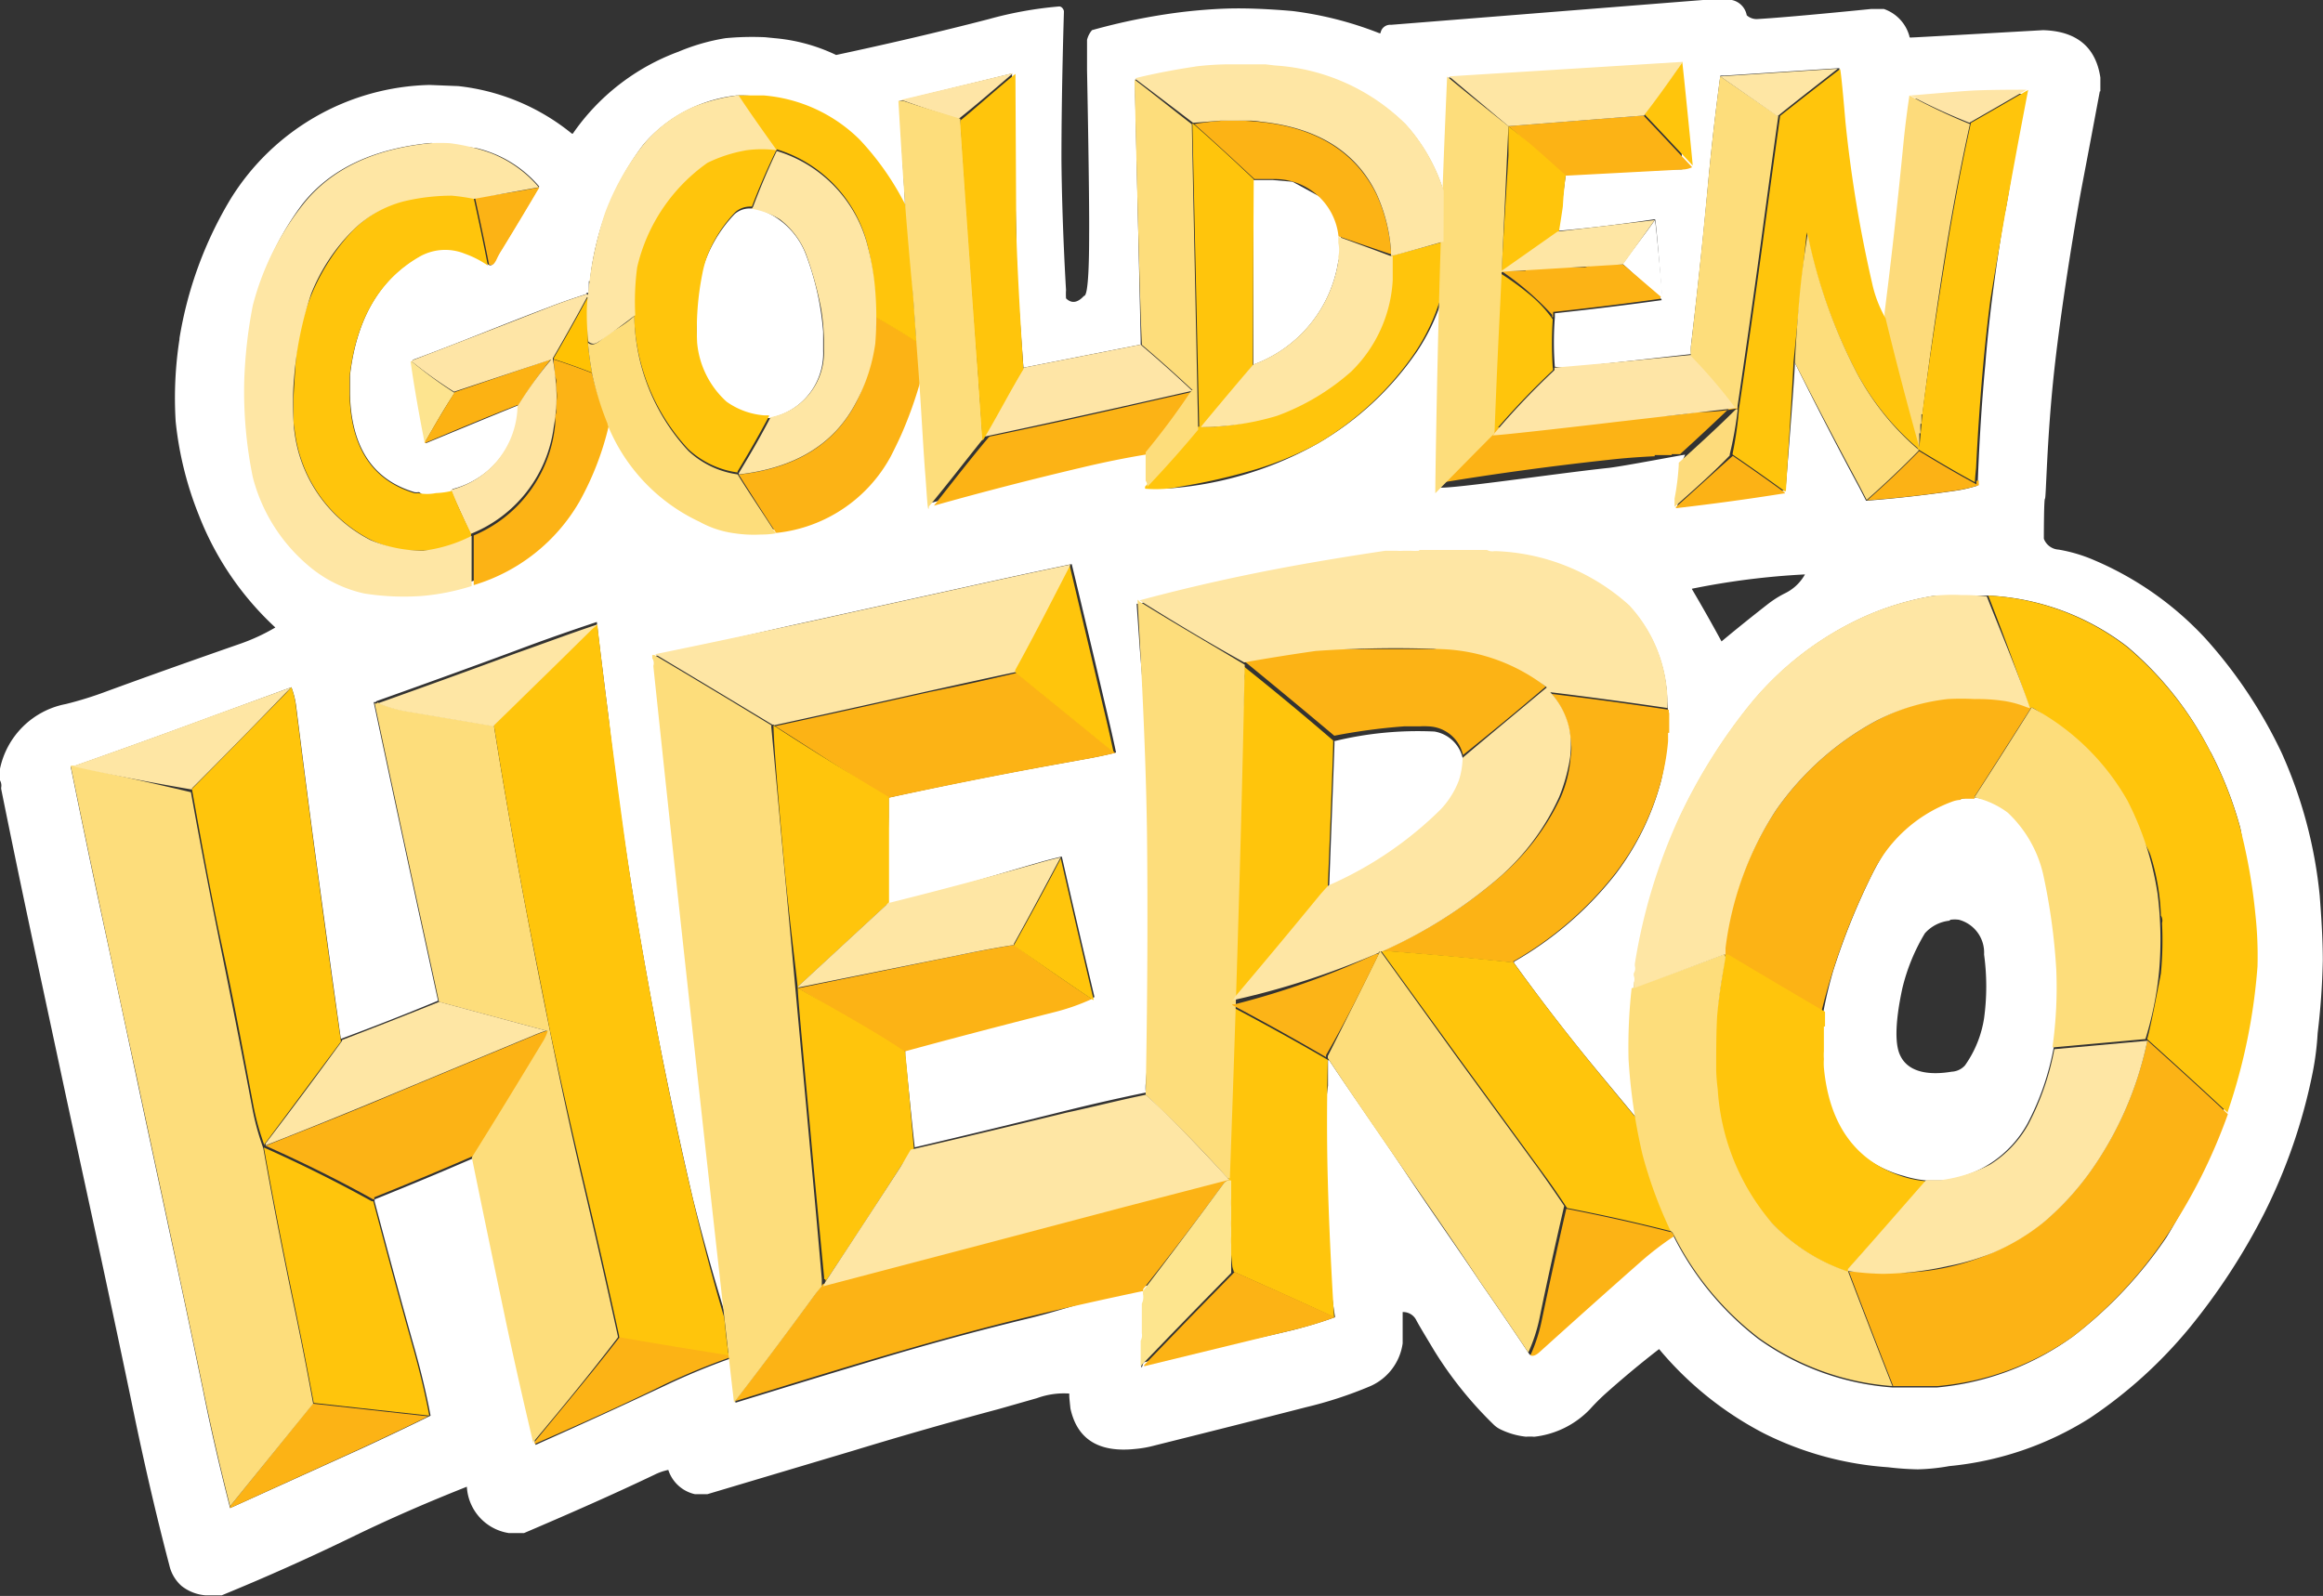 <svg xmlns="http://www.w3.org/2000/svg" viewBox="0 0 121.66 83.6"><rect x="0" y="0" width="121.66" height="83.6" fill="#333333" stroke="none"/><defs><style>.cls-1{fill:#fff;}.cls-2{fill:#fde48f;}.cls-3{fill:#fcb315;}.cls-4{fill:#fddb7b;}.cls-5{fill:#ffc203;}.cls-6{fill:#fcb213;}.cls-7{fill:#fee5a6;}.cls-8{fill:#ffc50c;}.cls-9{fill:#fddd7b;}.cls-10{fill:#fde58e;}.cls-11{fill:#fcb417;}.cls-12{fill:#fcb215;}.cls-13{fill:#fee6a4;}</style></defs><g id="Camada_2" data-name="Camada 2"><g id="Camada_1-2" data-name="Camada 1"><path id="Shape" class="cls-1" d="M110,4.78V4.06c-.24-1.6-1.25-2.43-3-2.48,0,0-6.67.38-6.8.38S100,2,100,1.9A2.09,2.09,0,0,0,98.66.47H98S93.67.91,92,1A.77.77,0,0,1,91.48.8h0A1,1,0,0,0,90.7,0a8.46,8.46,0,0,0-1.51,0C84.87.34,72.86,1.3,72.85,1.3a.51.51,0,0,0-.55.44h-.06A18.65,18.65,0,0,0,67.71.58s-1.57-.15-3-.14-2.87.2-2.88.2a32,32,0,0,0-4.64.94s0,0,0,0a1.23,1.23,0,0,0-.26.51V3.68s.13,6.51.11,8.63c0,3.43-.24,3.15-.28,3.2s0,0,0,0q-.5.54-.93.12h0a3.25,3.25,0,0,1,0-.44s-.21-3.36-.24-6.85c0-3.75.13-7.66.13-7.74s-.1-.28-.27-.26A20,20,0,0,0,51.79,1c-2.62.68-5.29,1.3-8,1.88,0,0,0,0,0,0A9.33,9.33,0,0,0,40.57,2l-.5-.05A14.76,14.76,0,0,0,38,2a10.68,10.68,0,0,0-2.47.71A11.59,11.59,0,0,0,30,7h-.05A11.37,11.37,0,0,0,24,4.51L22.5,4.45a12.59,12.59,0,0,0-10.44,6A20.55,20.55,0,0,0,9.4,17.72v.05a20.05,20.05,0,0,0-.2,4.31A18.13,18.13,0,0,0,10.42,27a15.82,15.82,0,0,0,4,5.87,10.29,10.29,0,0,1-1.86.86c-2.41.84-4.84,1.7-7.26,2.59a18.85,18.85,0,0,1-1.85.56A4.36,4.36,0,0,0,0,40.27v.61a.54.54,0,0,1,.06.38v.06q.83,4.11,1.7,8.18L3.5,57.63,5.27,65.8c.58,2.71,1.16,5.42,1.72,8.13S8.18,79.38,8.87,82a2.05,2.05,0,0,0,.64,1.08,2.32,2.32,0,0,0,1.27.49h.83q3.51-1.44,6.84-3.06c1.93-.94,3.93-1.81,6-2.63a2.6,2.6,0,0,0,2.21,2.43h.78c2.34-1,4.62-2,6.84-3.06A3,3,0,0,1,35,77a1.9,1.9,0,0,0,1.39,1.27h.66L44.66,76q3.8-1.16,7.65-2.19l2-.57A4.12,4.12,0,0,1,56,73s0,0,0,.12.06.64.06.66q.53,2.43,3.41,2.12a5.78,5.78,0,0,0,1-.18c2.64-.66,5.27-1.32,7.91-2a21.37,21.37,0,0,0,3.39-1.11,2.88,2.88,0,0,0,1.69-2.24V68.73a.77.77,0,0,1,.73.46c.29.52.59,1,.91,1.54a20.21,20.21,0,0,0,3.13,3.9,1.31,1.31,0,0,0,.34.24,4,4,0,0,0,1.35.39,2.54,2.54,0,0,1,.39,0h.06a4.77,4.77,0,0,0,2.89-1.43,11.36,11.36,0,0,1,.85-.85c.9-.8,1.82-1.57,2.78-2.31a17.83,17.83,0,0,0,5.48,4.41,17.1,17.1,0,0,0,6.51,1.78,15.34,15.34,0,0,0,1.56.11,10.61,10.61,0,0,0,1.65-.17,16.75,16.75,0,0,0,7.35-2.51,24.14,24.14,0,0,0,5.21-4.71,33.36,33.36,0,0,0,3.92-6,29.15,29.15,0,0,0,2.55-7.4,15,15,0,0,0,.26-2.06,37.87,37.87,0,0,0,.27-3.81c0-1.53-.16-3.31-.16-3.37a23.92,23.92,0,0,0-2-7.51,24.74,24.74,0,0,0-4-6,17,17,0,0,0-5.8-4.08,8.05,8.05,0,0,0-1.88-.56.88.88,0,0,1-.77-.57s0-2.1.06-2.1.09-3.17.5-6.85,1.17-8.13,1.44-9.55c.31-1.62.62-3.27.93-4.93Zm5.78,34.62a20,20,0,0,1,1.53,3.9c.25.86.83,7.61.76,7.69v.39a.53.53,0,0,1,0,.39.11.11,0,0,1,0,0,25.41,25.41,0,0,1-1.48,6.3s-.13,0-.13.06a29.61,29.61,0,0,1-3,6.69A22.37,22.37,0,0,1,108.58,70a14.33,14.33,0,0,1-7.13,2.68s-2.19,0-2.35,0a13.79,13.79,0,0,1-7-2.53,15.61,15.61,0,0,1-4.47-5.43,16,16,0,0,0-1.77,1.36c-1.76,1.55-3.5,3.11-5.24,4.68-.21.19-.38.26-.51.2-.82-1.23-1.66-2.46-2.5-3.67-1.34-2-2.7-3.91-4-5.87s-2.68-3.9-4-5.88h-.06v1.33a34.14,34.14,0,0,0-.29,5.3A60.82,60.82,0,0,0,69.92,69c-.69.25-1.42.47-2.2.67-2.62.64-5.17,1.06-7.83,1.7l-.09.26c-.12,0,.15-.65.2-.88,0,0,.11-3.25.11-3.41-2,.41-4.28,1.25-6.22,1.72-2.65.64-5.25,1.35-7.79,2.11s-5.05,1.53-7.58,2.31h0c-.06-.43-.11-.87-.14-1.32,0,0-.11-1-.11-1s0,0,0,0l0,0a35.7,35.7,0,0,0-3.43,1.42c-2.25,1.06-4.51,2.09-6.79,3.11l0,0c-.54-2.24-1.05-4.52-1.53-6.82q-.86-4.08-1.7-8.19h-.05c-1.7.74-3.41,1.45-5.15,2.15v.11c.69,2.61,1.39,5.22,2.13,7.83.32,1.15.59,2.28.8,3.39-1.18.58-2.38,1.15-3.59,1.71L12.05,79c-.51-2-1-4.07-1.42-6.18q-.84-4.08-1.72-8.14c-.58-2.72-1.17-5.44-1.75-8.17S6,51.06,5.41,48.34,4.26,42.9,3.7,40.16l.06,0h.05q3.66-1.29,7.26-2.62L15.26,36a4.29,4.29,0,0,1,.25,1c.37,2.92.74,5.83,1.14,8.74s.79,5.79,1.2,8.68v0c1.72-.64,3.41-1.3,5.09-2h0c-.54-2.49-1.09-5-1.63-7.51-.58-2.69-1.16-5.41-1.74-8.13.08,0,.13,0,.14-.05h0c2.44-.87,4.85-1.74,7.25-2.63,1.48-.56,2.91-1.06,4.3-1.52,0,.16.61,5,.61,5q.5,4.45,1.18,8.68t1.5,8.45q.81,4.11,1.75,8.13Q37.1,66,38,68.9v-.06a3.64,3.64,0,0,1,0-.6s-3.67-33.89-3.65-33.89c2.73-.56,5.5-1.25,8.19-1.83l8.12-1.79q2.73-.61,5.47-1.18c.64,2.65,1.27,5.31,1.9,8,.15.63.29,1.25.42,1.87l0,0c-.57.14-1.16.26-1.79.37l-1.88.34q-4.12.75-8.19,1.64s0,0,0,0l-.05,0v1s-.12,4.4-.12,4.53.12.1.12.11c2.64-.65,5.35-1.51,7.91-2.24.38-.11.77-.21,1.16-.3q.84,3.69,1.71,7.36v0c.06,0,.07,0,0,0a11.25,11.25,0,0,1-2.07.73c-2.63.67-5.25,1.35-7.84,2.06v.27s.48,4.81.5,4.81q4-.94,8-1.94c1.33-.33,2.7-.64,4.1-.93v-.06H60v0a2.54,2.54,0,0,1,0-.39A97.15,97.15,0,0,0,60.41,47c-.09-6.08-.72-13-.72-13.05s-.16-2.25-.16-2.32h.11q3.88-1.05,8.12-1.82c1.55-.28,3.14-.54,4.76-.78a31.18,31.18,0,0,1,7.85.21,10.62,10.62,0,0,1,4.95,2.52,7.53,7.53,0,0,1,2,5,10.73,10.73,0,0,1,0,2A15.12,15.12,0,0,1,87,40.88a13.89,13.89,0,0,1-2.39,4.91,18.23,18.23,0,0,1-5.32,4.59v.06q2.07,2.88,4.31,5.59l2.1,2.53a.11.11,0,0,0,0-.05,3,3,0,0,1-.1-.78,32.72,32.72,0,0,1,.11-7.29,30.12,30.12,0,0,1,2.24-7.56,29,29,0,0,1,3.8-6.07,16.49,16.49,0,0,1,5.54-4.34,14.75,14.75,0,0,1,4.06-1.27h2.82a12.93,12.93,0,0,1,7.24,2.67A17.66,17.66,0,0,1,115.77,39.4ZM103.25,4.84s.91,0,2.73.08c-.56,3.8-.88,5.9-1,6.32-.23,1.35-.76,4.69-1,7.8-.32,3.33-.4,6.39-.41,6.4a7.32,7.32,0,0,1-1.25.28q-2.36.34-4.59.51l-.36-.7Q95.64,22.32,94,19h0c0,.68-.49,6.67-.49,6.68s-3.76.68-5.68.9c0,0,0,0,0,0s.09-.44.09-.6a12.28,12.28,0,0,0,.11-1.66s.22-.48.22-.5-3.2.6-4,.69c-3,.32-9,1.23-9,1,0,0,.28-9.38.28-9.4s0-.23-.06-.28a10.58,10.58,0,0,1-1.25,2.57A16,16,0,0,1,69,23.24a18.69,18.69,0,0,1-7.57,2.33v0a3.25,3.25,0,0,1-.44,0h-.11v0a3.25,3.25,0,0,1-.44,0h-.06c-.19,0,.16-.27.06-.34a12.66,12.66,0,0,0-.25-2.05c-1.15.19-2.69.93-3.78,1.19q-4,1-7.75,2h0a3.15,3.15,0,0,1,0-.44s-.44-5.95-.44-6v-.16a21.56,21.56,0,0,1-1,2.8c-.18.4-.37.79-.56,1.16a7.73,7.73,0,0,1-5.93,4v0l-.44,0h-.17v0a1.42,1.42,0,0,1-.72,0,7,7,0,0,1-2.7-.61,9.56,9.56,0,0,1-4.81-5.08,15.35,15.35,0,0,1-1.54,4,9.54,9.54,0,0,1-5.54,4.38s0,0,0,0a10.06,10.06,0,0,1-2.25.47,0,0,0,0,1,0,0c-.07,0-4,.3-6.26-1.78S13,22.69,13,22.69a3.25,3.25,0,0,1,0-.44v-.17h0a3.15,3.15,0,0,1,0-.44V20.48h0c0-.42,0-.85,0-1.27h0V18.6H13v-.83h0a14.64,14.64,0,0,1,2.83-7.07Q18,7.94,22.55,7.49h.06S25,7.75,25,7.77a6.17,6.17,0,0,1,3.24,2h0q-1,1.69-2,3.33a3.67,3.67,0,0,0-.26.47c-.13.29-.27.39-.41.29a5.11,5.11,0,0,0-1.21-.62,2.72,2.72,0,0,0-2.41.18q-3.11,1.81-3.62,6.25v1q.11,4.14,3.38,5.11a.66.66,0,0,0,.21,0c.13,0,.41.45.77.43a2.34,2.34,0,0,0,1-.54v-.05a4.62,4.62,0,0,0,3.48-4.26v-.14c-1.62.65-3.24,1.33-4.87,2q0,.09,0,0v0h0a.07.07,0,0,1,0-.05l0,0c-.28-1.41-.53-2.83-.74-4.27h.06v-.05C23.94,18,26.33,17,28.72,16.1c.64-.25,1.31-.48,2-.7v-.06c.1,0,.14,0,.12-.11a.13.13,0,0,1,0-.06v-.44h.06v-.05a14.29,14.29,0,0,1,2.79-7.1A7.49,7.49,0,0,1,38.58,5a10.19,10.19,0,0,1,5,1.22,11.89,11.89,0,0,1,3.81,4.7l0,0a.1.1,0,0,0,0,0v-.44s-.3-5.19-.28-5.19L53,3.85s.22,8.21.22,8.34,0,1.75.12,3.48.26,3.59.26,3.59l6.14-1.21h0v-.28S59.45,5,59.45,5c0-.28,0-.55,0-.83h0c1-.24,2-.44,3.1-.6h0s1-.1,2.05-.12a17.81,17.81,0,0,1,2.1.07A10.68,10.68,0,0,1,73.6,6.52a9.34,9.34,0,0,1,2,3.51c.07,0,.09-.1.06-.22V9.76s.2-5.64.22-5.64V4.06h.16c.37,0,.72,0,1,0h.06s10.78-.64,10.78-.62.24,5.43.22,5.43h-.39L82,9.15s0,0,0,0-.22,1.81-.38,2.61v.33c1.72-.15,3.4-.36,5-.6h.06c.06.13.38,4.23.37,4.23-1.86.26-3.74.49-5.62.69v.22a16.92,16.92,0,0,0,0,2.58h0a5.07,5.07,0,0,0,.65.06l6.48-.72v-.05a2.54,2.54,0,0,1,0-.39q.53-4.42.94-8.95c.17-1.77.37-3.5.6-5.2h.23s6-.39,6-.39,1,13.2,2.27,13.41q1.33.24,1.64-11.8Zm-14.64,26s0,0,0,0a39.75,39.75,0,0,1,5.92-.75v0a2.4,2.4,0,0,1-1.07,1,5.45,5.45,0,0,0-.88.56c-.82.64-1.63,1.29-2.42,1.95C89.65,32.66,89.14,31.76,88.61,30.86Z"/><path id="Shape-2" data-name="Shape" class="cls-1" d="M39.69,10.92h-.45a1.19,1.19,0,0,0-.76.29,7.19,7.19,0,0,0-2,5v1.88a3.94,3.94,0,0,0,3.1,3.81h.71a3.45,3.45,0,0,0,2.82-3.53v-1a14.61,14.61,0,0,0-.89-4,4,4,0,0,0-2.48-2.41Zm28-1.4-1.05-.09h-1s0,9.65,0,9.67a6.89,6.89,0,0,0,4.45-5.42,3,3,0,0,0,.13-1.27,4.59,4.59,0,0,0-.9-2m.57,28.44s0,0,0,.06c0,.3-.28,7.51-.28,7.62v.06a19.31,19.31,0,0,0,5.89-4,4.37,4.37,0,0,0,1.13-2.13v-.55a.09.09,0,0,0,0-.05,1.82,1.82,0,0,0-1.51-1.54A18.48,18.48,0,0,0,69.86,38.83Z"/><path id="Shape-3" data-name="Shape" class="cls-1" d="M102.13,41.93c-1.92.45-3.18,2.08-4.07,3.84A35.51,35.51,0,0,0,96,50.88a22.89,22.89,0,0,0-.78,4,7.49,7.49,0,0,0,1.09,4.37,6.06,6.06,0,0,0,3.4,2.35,5.64,5.64,0,0,0,1.21.24h.83a5.84,5.84,0,0,0,4.44-3,13.9,13.9,0,0,0,1.36-3.93,17.19,17.19,0,0,0,.27-2.68c0-1.35-.21-3-.21-3.07a19.68,19.68,0,0,0-.55-3.39c-.51-2-1.85-4-3.91-4m-1,6.41a1.62,1.62,0,0,1,.44,0,1.78,1.78,0,0,1,1.32,1.82,12.31,12.31,0,0,1,0,3.34,5.8,5.8,0,0,1-1,2.47,1,1,0,0,1-.7.33c-.88.15-2.24.18-2.71-.89-.41-.91,0-2.87.13-3.48a10.18,10.18,0,0,1,1.18-2.88A2,2,0,0,1,102.09,48.23Z"/><path id="Path" class="cls-1" d="M86.67,11.53c-.53.76-1.08,1.44-1.66,2.26v.06L87,15.66s.08.15.09.15S86.73,11.66,86.67,11.53Z"/><path id="Shape-4" data-name="Shape" class="cls-2" d="M21.56,18.93H21.5c.21,1.44.46,2.86.74,4.27.51-.89,1-1.76,1.57-2.62a.06.06,0,0,0,0,0l0,0A22.29,22.29,0,0,1,21.56,18.93Z"/><path id="Shape-5" data-name="Shape" class="cls-3" d="M29,18.82v.06c0,.25.05.5.06.77v.06a.54.54,0,0,1,.06.38.13.13,0,0,0,0,.06v.17a1.83,1.83,0,0,1,0,.82h0v.23a.11.11,0,0,0,0,.05.57.57,0,0,1-.06.39,2,2,0,0,1,0,.56,7,7,0,0,1-4.25,5.68v2.6a9.54,9.54,0,0,0,5.54-4.38,15.35,15.35,0,0,0,1.54-4,.43.43,0,0,0,0-.05A15.91,15.91,0,0,1,31,19.54H31c-.65-.25-1.31-.49-2-.71m-.77-9h-.06c-1,.19-2,.35-3.09.49,0,0,0,0,0,0l-.21,0c.26,1.17.51,2.35.74,3.53h0c.14.1.28,0,.41-.29a3.67,3.67,0,0,1,.26-.47q1-1.63,2-3.33M48,17.88H48c-.7-.46-1.42-.89-2.16-1.31v.05a1.29,1.29,0,0,1,0,.61,9.76,9.76,0,0,1-1,3.85q-1.7,3.29-6.15,3.78c.63,1,1.27,2,1.92,3a.07.07,0,0,1,0,.05h.11a7.73,7.73,0,0,0,5.93-4c.19-.37.38-.76.56-1.16a21.56,21.56,0,0,0,1-2.8v-.11s0,0,0,0a3.11,3.11,0,0,1,0-.43V19.1h0c0-.15,0-.3,0-.44v-.33h0a3.15,3.15,0,0,1,0-.44m14.4,2.6h0l-2.65.6q-4,.92-8.13,1.78s0,0,0,0,0,0-.06.05c-1,1.19-1.91,2.37-2.86,3.57q3.72-1.05,7.75-2c1.09-.26,2.21-.49,3.36-.68v-.06H60v0q1.37-1.64,2.46-3.21m17.44-6.36v0l-.44,0H79v0l-.39,0v0a15.13,15.13,0,0,1,2.67,2.3.18.18,0,0,1,0,.13h.06v-.27c1.88-.2,3.76-.43,5.62-.69,0,0,0,0,0-.09H87L85,13.85h-.55s0,0,0,0l-.44,0h-.55v0A3.25,3.25,0,0,1,83,14h-.39v0l-.44,0h-.5v0a3.25,3.25,0,0,1-.44,0h0l-1.33,0M91,21.42s0,0,0,0a.41.41,0,0,0-.16,0h0a9.85,9.85,0,0,1-1.5.16v0a3.15,3.15,0,0,1-.44,0h0a16.41,16.41,0,0,1-1.94.22v0l-.44,0h0a0,0,0,0,1,0,0,3.15,3.15,0,0,1-.44,0h0a7.93,7.93,0,0,1-1.44.16v0a3.25,3.25,0,0,1-.44,0H83.9v0a3.17,3.17,0,0,1-.44,0h0a16.41,16.41,0,0,1-1.94.22v0a3.25,3.25,0,0,1-.44,0H81a18.39,18.39,0,0,1-1.93.21v0l-.44,0h-.06v0l-.38,0a.05.05,0,0,1,0,0c-1,.95-1.9,1.9-2.86,2.84v.05h.17q4.23-.7,8.73-1.19c.78-.09,1.59-.15,2.43-.19v-.06h.89v-.05h.44c1-.91,2-1.84,3-2.81h0M64.34,61.77h-.06l-5.37,1.41-7.84,2.07c-2.6.69-5.22,1.38-7.85,2,0,0,0,0,0,0l-.1,0c-.12.14-.24.28-.35.43-1.39,1.9-2.8,3.79-4.24,5.65v.06c2.53-.78,5-1.55,7.58-2.31s5.14-1.47,7.79-2.11c1.94-.47,3.92-.91,5.91-1.33h.06v-.11Q62,64.84,64.09,62a.49.49,0,0,1,.25-.17v0m-7.08-9.45v0Q55.18,51,53.12,49.5c-1.06.17-2.1.37-3.1.58l-8.23,1.69v0q2.81,1.65,5.47,3.45s.06.07.08.14a.09.09,0,0,0,0,.06v-.33c2.59-.71,5.21-1.39,7.84-2.06a11.25,11.25,0,0,0,2.07-.73s0,0,0,0M32.44,70l0,.06C31,71.92,29.47,73.74,28,75.53v.11c2.28-1,4.54-2,6.79-3.11a35.7,35.7,0,0,1,3.43-1.42l0,0s0,0,0,0v-.06c0-.1,0-.15-.06-.17h0c-1.91-.3-3.8-.61-5.7-.94m-16,3.49a.05.05,0,0,1,0,0L12.05,78.9V79l6.8-3.1c1.21-.56,2.41-1.13,3.59-1.71h-.05l-6-.66m30-31.74h.16q4.07-.88,8.19-1.64l1.88-.34c.63-.11,1.22-.23,1.79-.37l0,0h0l-5.15-4.19c-1.51.35-3,.69-4.58,1q-4,.9-8.08,1.79c2,1.27,3.9,2.52,5.87,3.75m53.5,24.88s0,0,0,0a3.11,3.11,0,0,1-.43,0H98.33a.47.47,0,0,1-.39-.06h0l-1.11,0v0q1.14,3,2.32,6v0l.5,0h.5c.28,0,.55,0,.83,0h.49A14.48,14.48,0,0,0,108.58,70a22.37,22.37,0,0,0,4.79-5.11,28.79,28.79,0,0,0,3.31-6.53h0c-1.39-1.3-2.8-2.58-4.22-3.86a18.18,18.18,0,0,1-3,6.88,14.73,14.73,0,0,1-2.39,2.6,12.42,12.42,0,0,1-7.19,2.68M87.66,64.7a.07.07,0,0,0,0,0,.5.5,0,0,0-.15-.17h-.06c-1.76-.45-3.56-.85-5.42-1.21-.45,1.95-.88,3.9-1.29,5.87a8.54,8.54,0,0,1-.59,1.81c.13.06.3,0,.51-.2,1.74-1.57,3.48-3.13,5.24-4.68a16,16,0,0,1,1.77-1.36m-.27-27.42v-.16l0,0s0,0,0,0h0q-3-.45-6.14-.83a4.32,4.32,0,0,1,1,2.44v0a2.23,2.23,0,0,1,0,.83h0a6.46,6.46,0,0,1-.53,2.16A12.38,12.38,0,0,1,78.48,46a24.77,24.77,0,0,1-6.07,3.81v0q3.44.26,6.8.61h.05v-.06a18.23,18.23,0,0,0,5.32-4.59A13.89,13.89,0,0,0,87,40.88a11.94,11.94,0,0,0,.36-2.05v-.44h.06V38c0-.22,0-.45,0-.67M75.06,34H71.47s0,0,0,0a3.11,3.11,0,0,1-.43,0h-.39v0l-.44,0H70v0a3.15,3.15,0,0,1-.44,0h-.11v0l-.44,0h-.06q-1.9.27-3.75.6v.06q2.35,1.92,4.68,3.88s0,0,0,0a31.23,31.23,0,0,1,3.65-.49h.06v0h.77a3.15,3.15,0,0,1,.44,0v0a1.92,1.92,0,0,1,1.82,1.5.09.09,0,0,1,0,.05h0v-.05q2.2-1.76,4.33-3.58l0,0s0,0,0,0a8,8,0,0,0-5-2.06h-.06a.54.54,0,0,1-.38-.06h-.11A.47.47,0,0,1,75.06,34Z"/><path id="Shape-6" data-name="Shape" class="cls-4" d="M91,21.43h-.08c-1,1-2,1.9-3,2.81v.11a13.37,13.37,0,0,1-.22,1.77c0,.16,0,.33,0,.49s0,0,0,0v-.06c1-.88,2-1.77,2.89-2.69l0,0V23.8A19.66,19.66,0,0,0,91,21.53v-.05a.07.07,0,0,0,0-.05M100,5H100q-.18,1.2-.3,2.37c-.29,3-.62,6-1,9v.33q.82,3.42,1.77,6.77l.05,0v-.77h.06v-.11a2.54,2.54,0,0,1,0-.39h.05v-.5h.06v-.05c.36-2.93.78-5.81,1.23-8.63.37-2.24.78-4.41,1.25-6.52h0A31.27,31.27,0,0,1,100,5Z"/><path id="Path-2" data-name="Path" class="cls-5" d="M30.79,16.06v-.5h0c-.58,1.08-1.18,2.15-1.79,3.2v.05c.69.22,1.35.46,2,.71H31a.07.07,0,0,0,0-.05,14.5,14.5,0,0,1-.21-1.55V17.5h0q0-.72,0-1.44Z"/><path id="Path-3" data-name="Path" class="cls-6" d="M23.82,20.54a.06.06,0,0,1,0,0c-.54.86-1.06,1.73-1.57,2.62l0,0a.07.07,0,0,0,0,.05h0c1.63-.69,3.25-1.37,4.87-2v.09a25.51,25.51,0,0,1,1.73-2.48h0v0Z"/><path id="Shape-7" data-name="Shape" class="cls-3" d="M72.85,13.35v-.17a8.63,8.63,0,0,0-.76-3C71,8,69,6.69,66,6.39a13.9,13.9,0,0,0-1.77-.08,14.23,14.23,0,0,0-1.68.19v0c1.05.93,2.13,1.93,3.15,2.88,0,0,1.11,0,1.11,0a3.35,3.35,0,0,1,3.29,3h0s2.74.94,2.76.94ZM79,6.61c1,.84,2.87,2.58,2.87,2.6l6.25-.33a1.27,1.27,0,0,0,.5-.12s-1.73-1.85-2.55-2.71M28.63,54a7.66,7.66,0,0,0-.72.27l-7,2.91c-2.33,1-4.67,1.91-7,2.84,0,0,0,0,0,0a.05.05,0,0,1,0,0v0c1.95.87,3.83,1.8,5.64,2.81h.05v-.11c1.74-.7,3.45-1.41,5.15-2.15h.05v0c1.27-2,2.52-4.08,3.77-6.15a2.67,2.67,0,0,0,.21-.48ZM98.24,37.77A15.18,15.18,0,0,0,93,42.46a17,17,0,0,0-2.68,7.2V50c1.67,1,3.36,2,5.07,3,0,0,0,0,0,0a34.71,34.71,0,0,1,2.66-7.21A7.54,7.54,0,0,1,102.22,42a1.46,1.46,0,0,1,.48-.1v-.06l.6,0v0h.11v-.11q1.5-2.35,3-4.71a.07.07,0,0,0,0,0h-.05q-.12,0-.12-.06h0a5.86,5.86,0,0,0-1.58-.41,16.19,16.19,0,0,0-2.07,0v0a4.07,4.07,0,0,1-.5,0A10.69,10.69,0,0,0,98.24,37.77Z"/><path id="Shape-8" data-name="Shape" class="cls-7" d="M21.56,18.93a22.29,22.29,0,0,0,2.22,1.59l0,0,5.09-1.69a20.74,20.74,0,0,0-1.77,2.46v.11a4.62,4.62,0,0,1-3.48,4.26v.05c.33.76.68,1.49,1,2.22a.43.43,0,0,1,0,.05h0s0,0,0,0A7,7,0,0,0,29,22.37a9.26,9.26,0,0,0,.15-1.69,14.41,14.41,0,0,0-.2-1.91c.61-1.05,1.21-2.12,1.79-3.2h.07c0-.1,0-.15-.09-.16-.7.22-1.37.45-2,.7-2.39.94-4.78,1.86-7.16,2.78ZM53.06,3.84H53L47.2,5.23c1,.36,2,.7,3,1h0c1-.79,1.91-1.59,2.86-2.4a0,0,0,0,0,0,0v0h-.11Zm6.69,14.21-6.14,1.21a.07.07,0,0,1,0,0L51.51,22.8v.06h.11q4.1-.87,8.13-1.78l2.65-.6a0,0,0,0,1,0,0l.05,0c-.86-.81-1.74-1.6-2.66-2.38ZM91,21.37a29.92,29.92,0,0,0-2.43-2.77h-.06L84.4,19l-3,.26a.18.18,0,0,1,0,.14,39.81,39.81,0,0,0-3.22,3.4c0,.06,6.18-.66,6.3-.68M103.19,4.75c-1.07.07-3,.25-3.15.25a31.27,31.27,0,0,0,3.1,1.43h0c1-.57,2-1.15,3-1.73h0S104.26,4.69,103.19,4.75Z"/><path id="Shape-9" data-name="Shape" class="cls-8" d="M22.66,10.23a3.25,3.25,0,0,1-.44,0A6.45,6.45,0,0,0,18.55,12a11.18,11.18,0,0,0-3.06,6.9s-.12,1.8-.12,2,0,.65,0,1,.05.52.05.53a7.4,7.4,0,0,0,4,5.85,7,7,0,0,0,1.76.56h1.39a4.62,4.62,0,0,0,2.05-.71h.05V28a.43.43,0,0,0,0-.05c-.36-.73-.71-1.46-1-2.22H23.6a4.36,4.36,0,0,1-.77.1s0,0,0,0a2.37,2.37,0,0,1-.93,0,.66.66,0,0,1-.21,0q-3.27-1-3.38-5.11s0-.9,0-1q.51-4.44,3.62-6.25a2.72,2.72,0,0,1,2.41-.18,5.11,5.11,0,0,1,1.21.62h0c-.23-1.18-.48-2.36-.74-3.53a6.65,6.65,0,0,0-.77-.14C23.73,10.19,22.66,10.23,22.66,10.23ZM38.64,5c.59.92,1.25,1.83,1.86,2.72a.07.07,0,0,1,0,0v0a6.14,6.14,0,0,0-.88,0v0l-.44,0a6.07,6.07,0,0,0-2.14.72,8.09,8.09,0,0,0-3.83,6.08v1.94a10.61,10.61,0,0,0,2.83,7.06,4.74,4.74,0,0,0,2.59,1.23v-.06c.57-.94,1.12-1.9,1.64-2.88a.07.07,0,0,0,0-.05h-.22a3.91,3.91,0,0,1-2-.72,4.74,4.74,0,0,1-1.54-3.09,14.82,14.82,0,0,1,.27-3.59,5.68,5.68,0,0,1,.3-1.05,7,7,0,0,1,1.43-2.2,1.19,1.19,0,0,1,.76-.29s.11,0,.11,0c.38-1,.85-2.09,1.3-3h0A7,7,0,0,1,45.47,13a15.26,15.26,0,0,1,.35,2.43v1.16c.74.42,1.46.85,2.16,1.31H48s-.47-6.88-.5-7a14.6,14.6,0,0,0-2.48-3.59A8.07,8.07,0,0,0,40,5s-.46,0-.83,0S38.68,5,38.64,5Zm27,4.37h0c-1-.95-2.14-2-3.19-2.92q0,.25.36,16.14l2.8-3.44a.05.05,0,0,0,0,0S65.66,9.39,65.66,9.37Zm9.9,3.32H75.5c-.84.24-2.63.71-2.65.71a11.22,11.22,0,0,1,0,1.21,9.34,9.34,0,0,1-.5,2.32,6.56,6.56,0,0,1-1.68,2.58,12.12,12.12,0,0,1-7.05,2.84v0l-.44,0h-.06c-.09,0-.28,0-.37,0s.09,0,.08,0h-.08c-.85,1.05-1.85,2.17-2.78,3.14v.11a6.38,6.38,0,0,0,1.85-.11,32,32,0,0,0,4-.92A17.63,17.63,0,0,0,69,23.24a16,16,0,0,0,5.11-4.78,10.58,10.58,0,0,0,1.25-2.57.79.79,0,0,0,.08-.27C75.53,13.76,75.56,12.79,75.56,12.69Zm3,1.77c0,.14-.42,8.3-.4,8.3a40.45,40.45,0,0,1,3.18-3.36.18.18,0,0,0,0-.14h0a19.29,19.29,0,0,1,0-2.53,6.53,6.53,0,0,0-1.16-1.26,14.61,14.61,0,0,0-1.61-1.17.07.07,0,0,0,0,.05Q78.69,14.46,78.6,14.46ZM82,9.19c-.6-.55-1.22-1.1-1.84-1.64L79,6.61H79c0,.13,0,1.53,0,1.55s-.38,6.1-.36,6.1c1-.64,2.05-1.43,3-2.09,0,0,0,0,0,0s.16-1,.21-1.36C81.89,10,82,9.2,82,9.19ZM88.1,3.24a.06.06,0,0,1,0,0c-.64.93-1.3,1.83-2,2.72v0c.82.86,1.74,1.85,2.55,2.71C88.67,8.77,88.12,3.24,88.1,3.24Zm18.12,1.47c-1,.58-2,1.16-3,1.73-.47,2.11-.88,4.28-1.25,6.52-.45,2.82-.92,5.75-1.29,8.68,0,0-.05.61-.16,1.8q-.94-3.35-1.77-6.77a6.45,6.45,0,0,1-.7-1.82,68.48,68.48,0,0,1-1.4-8.46s-.22-2.63-.28-2.77c0,0,0,0,0,0-1.06.81-2.1,1.63-3.14,2.45q-.47,3.35-.92,6.69-.6,4.38-1.24,8.68v.05a19.66,19.66,0,0,1-.33,2.27v.05c.92.63,1.83,1.27,2.72,1.92l0,0s.07,0,.07,0,.38-6.09.4-6.77h0s.66-6.46.69-6.79h0a27.59,27.59,0,0,0,2.59,7.3,13.81,13.81,0,0,0,3.22,4v.05c1,.61,2,1.2,3,1.74h0s0-.17.06-.74c.08-1.6.28-5.22.75-8.82C105.1,10.45,106.22,4.71,106.22,4.71ZM55.54,45c-.79,1.51-1.6,3-2.42,4.48v.06q2.06,1.45,4.14,2.85v-.08q-.87-3.68-1.71-7.36A.07.07,0,0,1,55.54,45Zm9.07,21.62v0Q67.26,67.8,69.87,69h0V69s-.24-3.65-.33-7.18c-.09-3.17,0-6.3,0-6.3-1.61-.94-3.34-1.89-5-2.77v.06c0,.14-.21,5.82-.2,9.84a35.72,35.72,0,0,0,.2,3.7A1.75,1.75,0,0,0,64.61,66.58ZM19.46,62.92c-1.81-1-3.69-1.94-5.64-2.81q.75,4.2,1.61,8.29.52,2.5,1,5.09l6,.66h.05c-.21-1.11-.48-2.24-.8-3.39-.74-2.61-1.44-5.22-2.13-7.83ZM65.17,35V35a2.41,2.41,0,0,0,0,.38v.06s-.61,16.88-.61,17v.06h0v-.06q2.27-2.67,4.49-5.39c.14-.16.28-.32.43-.47,0,0,.06-.09.06-.11s.3-7.32.28-7.62c0,0,0,0,0-.06s0,0,0,0q-2.32-2-4.68-3.88Zm-12,.22,5.15,4.19h0c-.13-.62-.27-1.24-.42-1.87-.63-2.65-1.26-5.31-1.9-8a.43.43,0,0,0,0,.05c-.95,1.83-1.9,3.66-2.87,5.47v.11ZM72.35,49.83h0l4.16,5.74,4.17,5.71c.48.65.94,1.31,1.39,2,1.86.36,3.66.76,5.42,1.21h.06a.43.43,0,0,0,0,0,20.94,20.94,0,0,1-1.82-5.87L83.57,56q-2.23-2.72-4.31-5.59h-.05q-3.36-.36-6.8-.61Zm18,.22c-.13.85-.26,1.69-.38,2.54a15.7,15.7,0,0,0-.2,2.33,20.09,20.09,0,0,0,.58,5,10.55,10.55,0,0,0,2.45,4.16,9.73,9.73,0,0,0,4,2.56v-.16q2.06-2.3,4.08-4.6a.07.07,0,0,0,0,0,5.64,5.64,0,0,1-1.21-.24c-2.48-.8-3.87-2.71-4.15-5.72h0a3.17,3.17,0,0,1,0-.44v0h0a3.11,3.11,0,0,1,0-.43v-.45h0l0-.83h.06V53s0,0,0,0c-1.71-1-3.4-2-5.07-3A.43.43,0,0,0,90.31,50.05ZM115.77,39.4a17.66,17.66,0,0,0-4.4-5.53,12.93,12.93,0,0,0-7.24-2.67c.78,2,1.49,3.91,2.13,5.81h0q0,.09.12.06h.05c2.17,1.14,5.93,6.86,6.19,7.71a11.65,11.65,0,0,1,.55,3.18.47.47,0,0,1,.06.39,18.28,18.28,0,0,1-.06,2.65s-.57,3-.72,3.43v0c1.42,1.28,2.83,2.56,4.22,3.86h0v-.05a30.58,30.58,0,0,0,1.56-7.62,20.24,20.24,0,0,0-.11-2.72,29.82,29.82,0,0,0-.83-4.65A20,20,0,0,0,115.77,39.4Z"/><path id="Shape-10" data-name="Shape" class="cls-9" d="M36.05,23.62a10.61,10.61,0,0,1-2.83-7.06,5.81,5.81,0,0,1-.89.65,6.08,6.08,0,0,0-.92.65c-.26.21-.47.24-.62.08A14.5,14.5,0,0,0,31,19.49a.07.07,0,0,1,0,.05,15.91,15.91,0,0,0,.82,2.66.43.43,0,0,1,0,.05,9.56,9.56,0,0,0,4.81,5.08,5.2,5.2,0,0,0,1.87.61,6.71,6.71,0,0,0,1.37.06,4.32,4.32,0,0,0,.76-.06c-.64-1-1.38-2.09-2-3.09A4.74,4.74,0,0,1,36.05,23.62Zm11-18.34s.21,3.55.32,5c.23,3,.46,5.31.46,5.36s.12,1.74.27,3.76c.13,1.71.24,3.91.35,5.34.06.71.1,1.5.14,1.79s.06,0,.06,0c1-1.2,1.9-2.38,2.86-3.57,0,0,0,0,.06-.05s0,0,0,0h-.11S50.31,6.23,50.29,6.22c-1-.31-2-.6-3-.94l-.16,0M59.8,18c.06,1,0,0,0,.06.92.78,1.8,1.57,2.66,2.38l-.05,0a0,0,0,0,0,0,0h0Q61.34,22.06,60,23.69v1.49a.54.54,0,0,1,.08.39h0v-.06q1.39-1.46,2.67-3h0s-.33-15.68-.33-16a.05.05,0,0,0,0,0c-1-.77-2-1.58-3-2.34,0,.12.08,3.67.17,7.08S59.75,17,59.8,18Zm15.37,7.84s2.15-2.19,3.1-3.14c0,0,.11-3.06.3-6.78L79,6.61c-1-.8-2.22-1.77-3.21-2.6,0,0-.25,5.44-.4,10.86S75.16,25.8,75.17,25.83ZM94,19V19q1.68,3.29,3.4,6.49l.36.7c.94-.83,1.85-1.69,2.72-2.58l0,0v-.05a13.81,13.81,0,0,1-3.22-4,27.59,27.59,0,0,1-2.59-7.3s-.22,1.3-.37,2.73C94.11,16.83,94,18.93,94,19ZM93.14,6.1,90.09,4c-.23,1.7-.43,3.43-.6,5.2q-.42,4.53-.94,9a2.54,2.54,0,0,0,0,.39v.05a27.73,27.73,0,0,1,2.32,2.71l-.05,0s0,0,0,0a.41.41,0,0,1,.16,0s0,0,0,0h0a.07.07,0,0,1,0,.05q.64-4.31,1.24-8.68.45-3.35.92-6.69ZM19.76,36.79c0,.06-.06.08-.14.05.58,2.72,1.16,5.44,1.74,8.13.54,2.52,1.09,5,1.63,7.51L28.63,54v0h.06a2.67,2.67,0,0,1-.21.48c-1.25,2.07-2.5,4.12-3.77,6.15v0q.84,4.11,1.7,8.19c.48,2.3,1,4.58,1.53,6.82l0,0v-.11c1.5-1.79,3-3.61,4.42-5.47l0-.06q-.88-4-1.82-8T28.8,54c-.51-2.5-1-5-1.48-7.57-.51-2.76-1-5.56-1.45-8.41l-4.61-.78a6.74,6.74,0,0,1-1.47-.43Zm-16,3.32-.06,0q.84,4.11,1.71,8.18t1.75,8.13c.58,2.73,1.17,5.45,1.75,8.17s1.16,5.42,1.72,8.14c.43,2.11.91,4.17,1.42,6.18V78.9l4.35-5.37a.05.05,0,0,0,0,0q-.47-2.58-1-5.09-.86-4.09-1.61-8.29v0a.05.05,0,0,0,0,0s0,0,0,0v0l0,0a13.3,13.3,0,0,1-.58-2.12c-.52-2.75-1.06-5.49-1.62-8.24s-1.09-5.5-1.59-8.29H10C7.9,41,5.83,40.55,3.81,40.1ZM60,57.29v.06q2.25,2.09,4.3,4.38s0,0,0,0l.11,0s.27-7.32.47-14.37c.19-6.37.31-12.54.31-12.54-1.9-1.14-3.74-2.2-5.53-3.32,0,0-.09-.17-.08,0,.06,1.24.42,6.93.49,12.13C60.15,50.59,60,57.29,60,57.29ZM40.41,38q-3.06-1.86-6.14-3.69h0a.07.07,0,0,0,0,0h-.11v.17a.47.47,0,0,1,.06.39v.05s.83,7.93,1.78,16.6c1.13,10.36,2.41,21.8,2.45,22h0v-.06c1.44-1.86,2.85-3.75,4.24-5.65.11-.15.23-.29.35-.43V67c-.16-1.82-.32-3.65-.49-5.47,0,0-2.1-22.91-2.16-23.49Zm31.83,11.9a.11.11,0,0,1,0,0c-.89,1.82-1.79,3.62-2.7,5.42v.11h0a.08.08,0,0,1,0,0c1.32,2,2.66,3.94,4,5.88s2.71,3.91,4,5.87c.84,1.21,1.68,2.44,2.5,3.67a8.54,8.54,0,0,0,.59-1.81c.41-2,.84-3.92,1.29-5.87-.45-.67-.91-1.33-1.39-2l-4.17-5.71L72.3,49.83h-.06ZM90.32,50h-.06c-1.58.6-3.22,1.18-4.81,1.77a28,28,0,0,0-.16,3.71,29.55,29.55,0,0,0,.73,5,23.32,23.32,0,0,0,1.47,4,.43.43,0,0,1,0,0,.5.5,0,0,1,.15.17.07.07,0,0,1,0,0,15.61,15.61,0,0,0,4.47,5.43,13.79,13.79,0,0,0,7,2.53v0q-1.18-3-2.32-6a9.73,9.73,0,0,1-4-2.56,11.88,11.88,0,0,1-2.83-7h0a9.81,9.81,0,0,1-.08-1c0-.85,0-2,.05-2.82.11-1.26.38-2.69.44-3.1A.43.43,0,0,1,90.32,50ZM106.4,37.06a.07.07,0,0,1,0,0q-1.48,2.36-3,4.71a4.55,4.55,0,0,1,1.75.8A6.41,6.41,0,0,1,107,45.78a32.22,32.22,0,0,1,.69,5,22.48,22.48,0,0,1-.2,4.09l4.87-.44h0v0a17.56,17.56,0,0,0,.72-3.59,19.33,19.33,0,0,0-.08-4,15.91,15.91,0,0,0-1.58-4.9A12.47,12.47,0,0,0,106.4,37.06Z"/><path id="Path-4" data-name="Path" class="cls-3" d="M69.92,69h0q-2.61-1.2-5.26-2.37h0s0,0,0,0c-1.59,1.62-3.17,3.24-4.74,4.88v.06l7.92-1.93C68.5,69.48,69.23,69.26,69.92,69Z"/><path id="Path-5" data-name="Path" class="cls-10" d="M64.34,61.82a.49.49,0,0,0-.25.17Q62,64.84,59.86,67.63v.16a.77.77,0,0,1-.06.5v1.49s0,0,0,.06a.58.58,0,0,1-.06.39v1a2.56,2.56,0,0,0,0,.39h0v-.06c1.57-1.64,3.15-3.26,4.74-4.88,0,0,0,0,0,0V65.2s0,0,0,0a3.15,3.15,0,0,1,0-.44v-.44h0a3.25,3.25,0,0,1,0-.44v-.66h0a3.15,3.15,0,0,1,0-.44v-.94Z"/><path id="Path-6" data-name="Path" class="cls-11" d="M72.23,49.94a.11.11,0,0,0,0,0L72,50a41.59,41.59,0,0,1-7.3,2.6v0a.41.41,0,0,1-.16,0v.05q2.49,1.32,4.91,2.73s0,0,0,0h0v-.11C70.44,53.56,71.34,51.76,72.23,49.94Z"/><path id="Shape-11" data-name="Shape" class="cls-12" d="M103.58,25.18c-.06,0-.08,0-.07.11l0,.08c-1-.54-2-1.13-3-1.74l0,0c-.87.89-1.78,1.75-2.72,2.58q2.23-.16,4.59-.51a7.32,7.32,0,0,0,1.25-.28.16.16,0,0,0,0-.1v-.16M87.77,26.56v.06q2.88-.33,5.64-.77h.06v-.05l0,0c-.89-.65-1.8-1.29-2.72-1.92l0,0C89.72,24.79,88.76,25.68,87.77,26.56Z"/><path id="Shape-12" data-name="Shape" class="cls-8" d="M53.18,3.87v0s0,0,0,0c-1,.81-1.92,1.65-2.88,2.44a2.16,2.16,0,0,0,0,.27c.09,1.47.75,10.93.9,12.82.11,1.53.2,3.11.25,3.61,0,.12.06,0,.06,0,.7-1.17,1.39-2.51,2.09-3.67a.07.07,0,0,0,0,0s-.38-5.74-.38-7.73M25.87,38c.45,2.85.94,5.65,1.45,8.41.47,2.55,1,5.07,1.48,7.57q.87,4.07,1.82,8.07t1.82,8c1.9.33,3.79.64,5.7.94h0v0c0-.21-.06-.55-.11-1s-.09-.94-.11-1q-.87-2.91-1.59-6-.95-4-1.75-8.13t-1.5-8.45c-.46-2.82-1.82-13.55-1.79-13.71a3.72,3.72,0,0,0-.48.41c-1.65,1.64-3.32,3.27-5,4.9ZM15.26,36l-.29.32c-1.63,1.67-3.26,3.33-4.91,5v.06c.5,2.79,1,5.56,1.59,8.29s1.1,5.49,1.62,8.24A13.3,13.3,0,0,0,13.85,60l0,0v-.06c1.33-1.78,2.66-3.57,4-5.37a.07.07,0,0,0,0-.05v0q-.62-4.34-1.2-8.68c-.4-2.91-.77-5.82-1.14-8.74A4.29,4.29,0,0,0,15.26,36Zm25.25,2h0c0,.89.3,4.41.55,7.17s.65,5.78.72,6.6v0c0,.43.34,4,.67,7.57.3,3.36.63,6.69.71,7.57V67c.07,0,.09.07.09.17h0v-.06q2-3,3.92-6c.19-.3.51-.65.69-.95,0,0-.43-5.05-.46-5.07-1.78-1.2-3.71-2.22-5.58-3.32v-.11l4.74-4.38s0,0,0,0,0-5.2,0-5.55l-.05,0C44.51,40.53,42.46,39.27,40.51,38Z"/><path id="Shape-13" data-name="Shape" class="cls-13" d="M28.22,9.81A6.25,6.25,0,0,0,25.66,8a10,10,0,0,0-2.11-.5,9.62,9.62,0,0,0-1,0q-4.5.45-6.68,3.21A14.29,14.29,0,0,0,13.24,16a24.58,24.58,0,0,0-.45,4,22.42,22.42,0,0,0,.45,5,9,9,0,0,0,2.84,4.57,6.72,6.72,0,0,0,3,1.52,13.24,13.24,0,0,0,3,.13,11.92,11.92,0,0,0,2.62-.52s0-2.46,0-2.63a7.61,7.61,0,0,1-2.54.78,7.23,7.23,0,0,1-2.76-.56,7.4,7.4,0,0,1-4-5.85c-.05-.5-.05-1.2-.05-1.55v-.06c0-.06,0-.47.05-1a18.18,18.18,0,0,1,.9-4.45A9.8,9.8,0,0,1,18.55,12a5.86,5.86,0,0,1,2.63-1.46,10.92,10.92,0,0,1,2.48-.29,10.27,10.27,0,0,1,1.16.17Zm14,3.52A18.85,18.85,0,0,1,43,16.15a11,11,0,0,1,.15,1.62c0,.34,0,.55,0,.56a3.45,3.45,0,0,1-2.82,3.53.07.07,0,0,1,0,.05c-.52,1-1.07,1.94-1.64,2.88v.06q4.45-.5,6.15-3.78a9.22,9.22,0,0,0,1-3.07,17.5,17.5,0,0,0,0-2.76A12.93,12.93,0,0,0,45.47,13a7,7,0,0,0-4.79-5.09h0c-.45.94-.86,1.91-1.24,2.92,0,0-.06.09-.06.11a4.09,4.09,0,0,1,1.46.55A4.21,4.21,0,0,1,42.22,13.33ZM33.69,7.58a13.37,13.37,0,0,0-2,3.56,18.59,18.59,0,0,0-.88,4.17,7.61,7.61,0,0,0-.08,1c0,.3,0,.83.08,1.58a.41.41,0,0,0,.22.11.39.39,0,0,0,.24-.05c.54-.33,1.75-1.25,2-1.44A13.61,13.61,0,0,1,33.37,14a9.26,9.26,0,0,1,3.68-5.47,7.54,7.54,0,0,1,2.05-.66,6,6,0,0,1,1.58,0c-.93-1.3-1.6-2.26-2-2.88a9.61,9.61,0,0,0-2.35.6A7.09,7.09,0,0,0,33.69,7.58ZM72.8,13.4c-.9-.34-1.8-.67-2.71-1v.33a1.55,1.55,0,0,1,0,.72h0a.83.83,0,0,1,0,.22,6.89,6.89,0,0,1-4.45,5.42.05.05,0,0,1,0,0c-.9,1.05-2.75,3.26-2.75,3.28a13.75,13.75,0,0,0,4-.59,12.18,12.18,0,0,0,3.87-2.31,7.25,7.25,0,0,0,2.18-4.79V13.41ZM85,13.85l1.66-2.32-5.09.6-3,2.11ZM75.61,10a9.34,9.34,0,0,0-2-3.51,10.68,10.68,0,0,0-6.83-3.06l-.5-.06s-1,0-1.9,0-1.79.11-1.8.12c-1.07.16-2.11.36-3.1.6v.06q1.5,1.13,3,2.28a.16.16,0,0,0,.07,0l1.38-.11H65.5a3.85,3.85,0,0,1,.5.05q4.48.46,6.09,3.78a8.63,8.63,0,0,1,.76,3v.23H73c.86-.23,1.7-.47,2.54-.71h.06S75.61,10.16,75.61,10Zm.28-6L79,6.61l7.13-.56V6c.46-.59,1.14-1.51,2-2.76Zm14.2,0,3,2.09h0c1-.82,3.15-2.47,3.15-2.49ZM55.87,58.28c-2.67.66-8.11,1.94-8.17,1.94-.18.3-.37.64-.56.94q-1.29,2-3.92,6l-.11.22,8-2.1,7.84-2.07,5.43-1.41S61.5,58.64,60,57.35C58.57,57.64,57.2,58,55.87,58.28Zm-.32-13.37c-.39.09-.78.19-1.16.3q-3.84,1.09-7.8,2.08h-.05s0,0,0,0l-4.74,4.38v.06L50,50.08c1-.21,2-.41,3.1-.58v-.06c.82-1.47,1.63-3,2.42-4.48A.07.07,0,0,0,55.55,44.91ZM28.63,54,23,52.48h0c-1.68.68-3.37,1.34-5.09,2a.07.07,0,0,1,0,.05c-1.31,1.8-2.64,3.59-4,5.37V60c2.37-.93,4.71-1.88,7-2.84l7-2.91a7.66,7.66,0,0,1,.72-.27ZM25.87,38c1.67-1.63,3.34-3.26,5-4.9a3.72,3.72,0,0,1,.48-.41c-1.39.46-2.82,1-4.3,1.52-2.4.89-4.81,1.76-7.25,2.63a6.74,6.74,0,0,0,1.47.43l4.61.78ZM15.26,36l-4.19,1.52q-3.6,1.34-7.26,2.62c2,.45,4.09.85,6.19,1.21h.06v-.06c1.65-1.65,3.28-3.31,4.91-5Zm25.25,2q4.07-.89,8.08-1.79c1.54-.34,3.07-.68,4.58-1v-.11c1-1.81,1.92-3.64,2.87-5.47a.43.43,0,0,1,0-.05q-2.74.57-5.47,1.18l-8.12,1.79c-2.69.58-5.4,1.16-8.14,1.72a.07.07,0,0,1,0,0h0q3.07,1.83,6.14,3.69h.1Zm61.14,23.82h-.78c-1.35,1.54-2.72,3.12-4.09,4.65v.11a14.36,14.36,0,0,0,1.84.15,16.79,16.79,0,0,0,3.41-.41,12.67,12.67,0,0,0,2.36-.7A11.38,11.38,0,0,0,107.07,64a14.73,14.73,0,0,0,2.39-2.6,18.18,18.18,0,0,0,3-6.88h0l-4.87.44a13.9,13.9,0,0,1-1.36,3.93,5.81,5.81,0,0,1-2,2.11A7.7,7.7,0,0,1,101.65,61.82Zm-.34-30.62a14.75,14.75,0,0,0-4.06,1.27,16.49,16.49,0,0,0-5.54,4.34,29,29,0,0,0-3.8,6.07,29.35,29.35,0,0,0-2.29,7.61v.11a.47.47,0,0,1-.06.39v.11a.51.51,0,0,1,0,.39v.28c1.59-.59,3.17-1.17,4.75-1.77h.06v-.34A17,17,0,0,1,93,42.46a15.18,15.18,0,0,1,5.24-4.69A10.69,10.69,0,0,1,102,36.62a13,13,0,0,1,1.42,0,9.55,9.55,0,0,1,1.61.11,5.4,5.4,0,0,1,1.12.32h0l.17.05c-.65-1.9-1.49-3.88-2.27-5.86a11.55,11.55,0,0,0-1.37-.07C102.1,31.13,101.39,31.2,101.31,31.2Zm-27-2.35a3.25,3.25,0,0,1-.44,0h-.33s0,0,0,0a3.11,3.11,0,0,1-.43,0H73v0l-.44,0c-1.62.24-3.21.5-4.76.78q-4.23.77-8.12,1.82c1.79,1.12,3.61,2.21,5.48,3.25h0q1.85-.33,3.75-.6a60.14,60.14,0,0,1,6.74-.09,9.52,9.52,0,0,1,5.36,2s-4.41,3.67-4.41,3.69a4.1,4.1,0,0,1-.2,1.19,4.55,4.55,0,0,1-.93,1.49,19.31,19.31,0,0,1-5.89,4,.05.05,0,0,1,0,0h0c-.15.15-.29.31-.43.47q-2.22,2.71-4.49,5.39s0,.07-.13.17l.24-.06A41.59,41.59,0,0,0,72,50l.22-.1v-.06h.17v0A24.77,24.77,0,0,0,78.48,46a12.38,12.38,0,0,0,3.18-4.26,9.24,9.24,0,0,0,.53-1.83,4.6,4.6,0,0,0,0-1.73,4.08,4.08,0,0,0-1-1.92q3.1.38,6.14.83h0v-.38a7.53,7.53,0,0,0-2-5,11,11,0,0,0-7-2.84h-.06a.58.58,0,0,1-.39-.06H74.34Z"/></g></g></svg>
